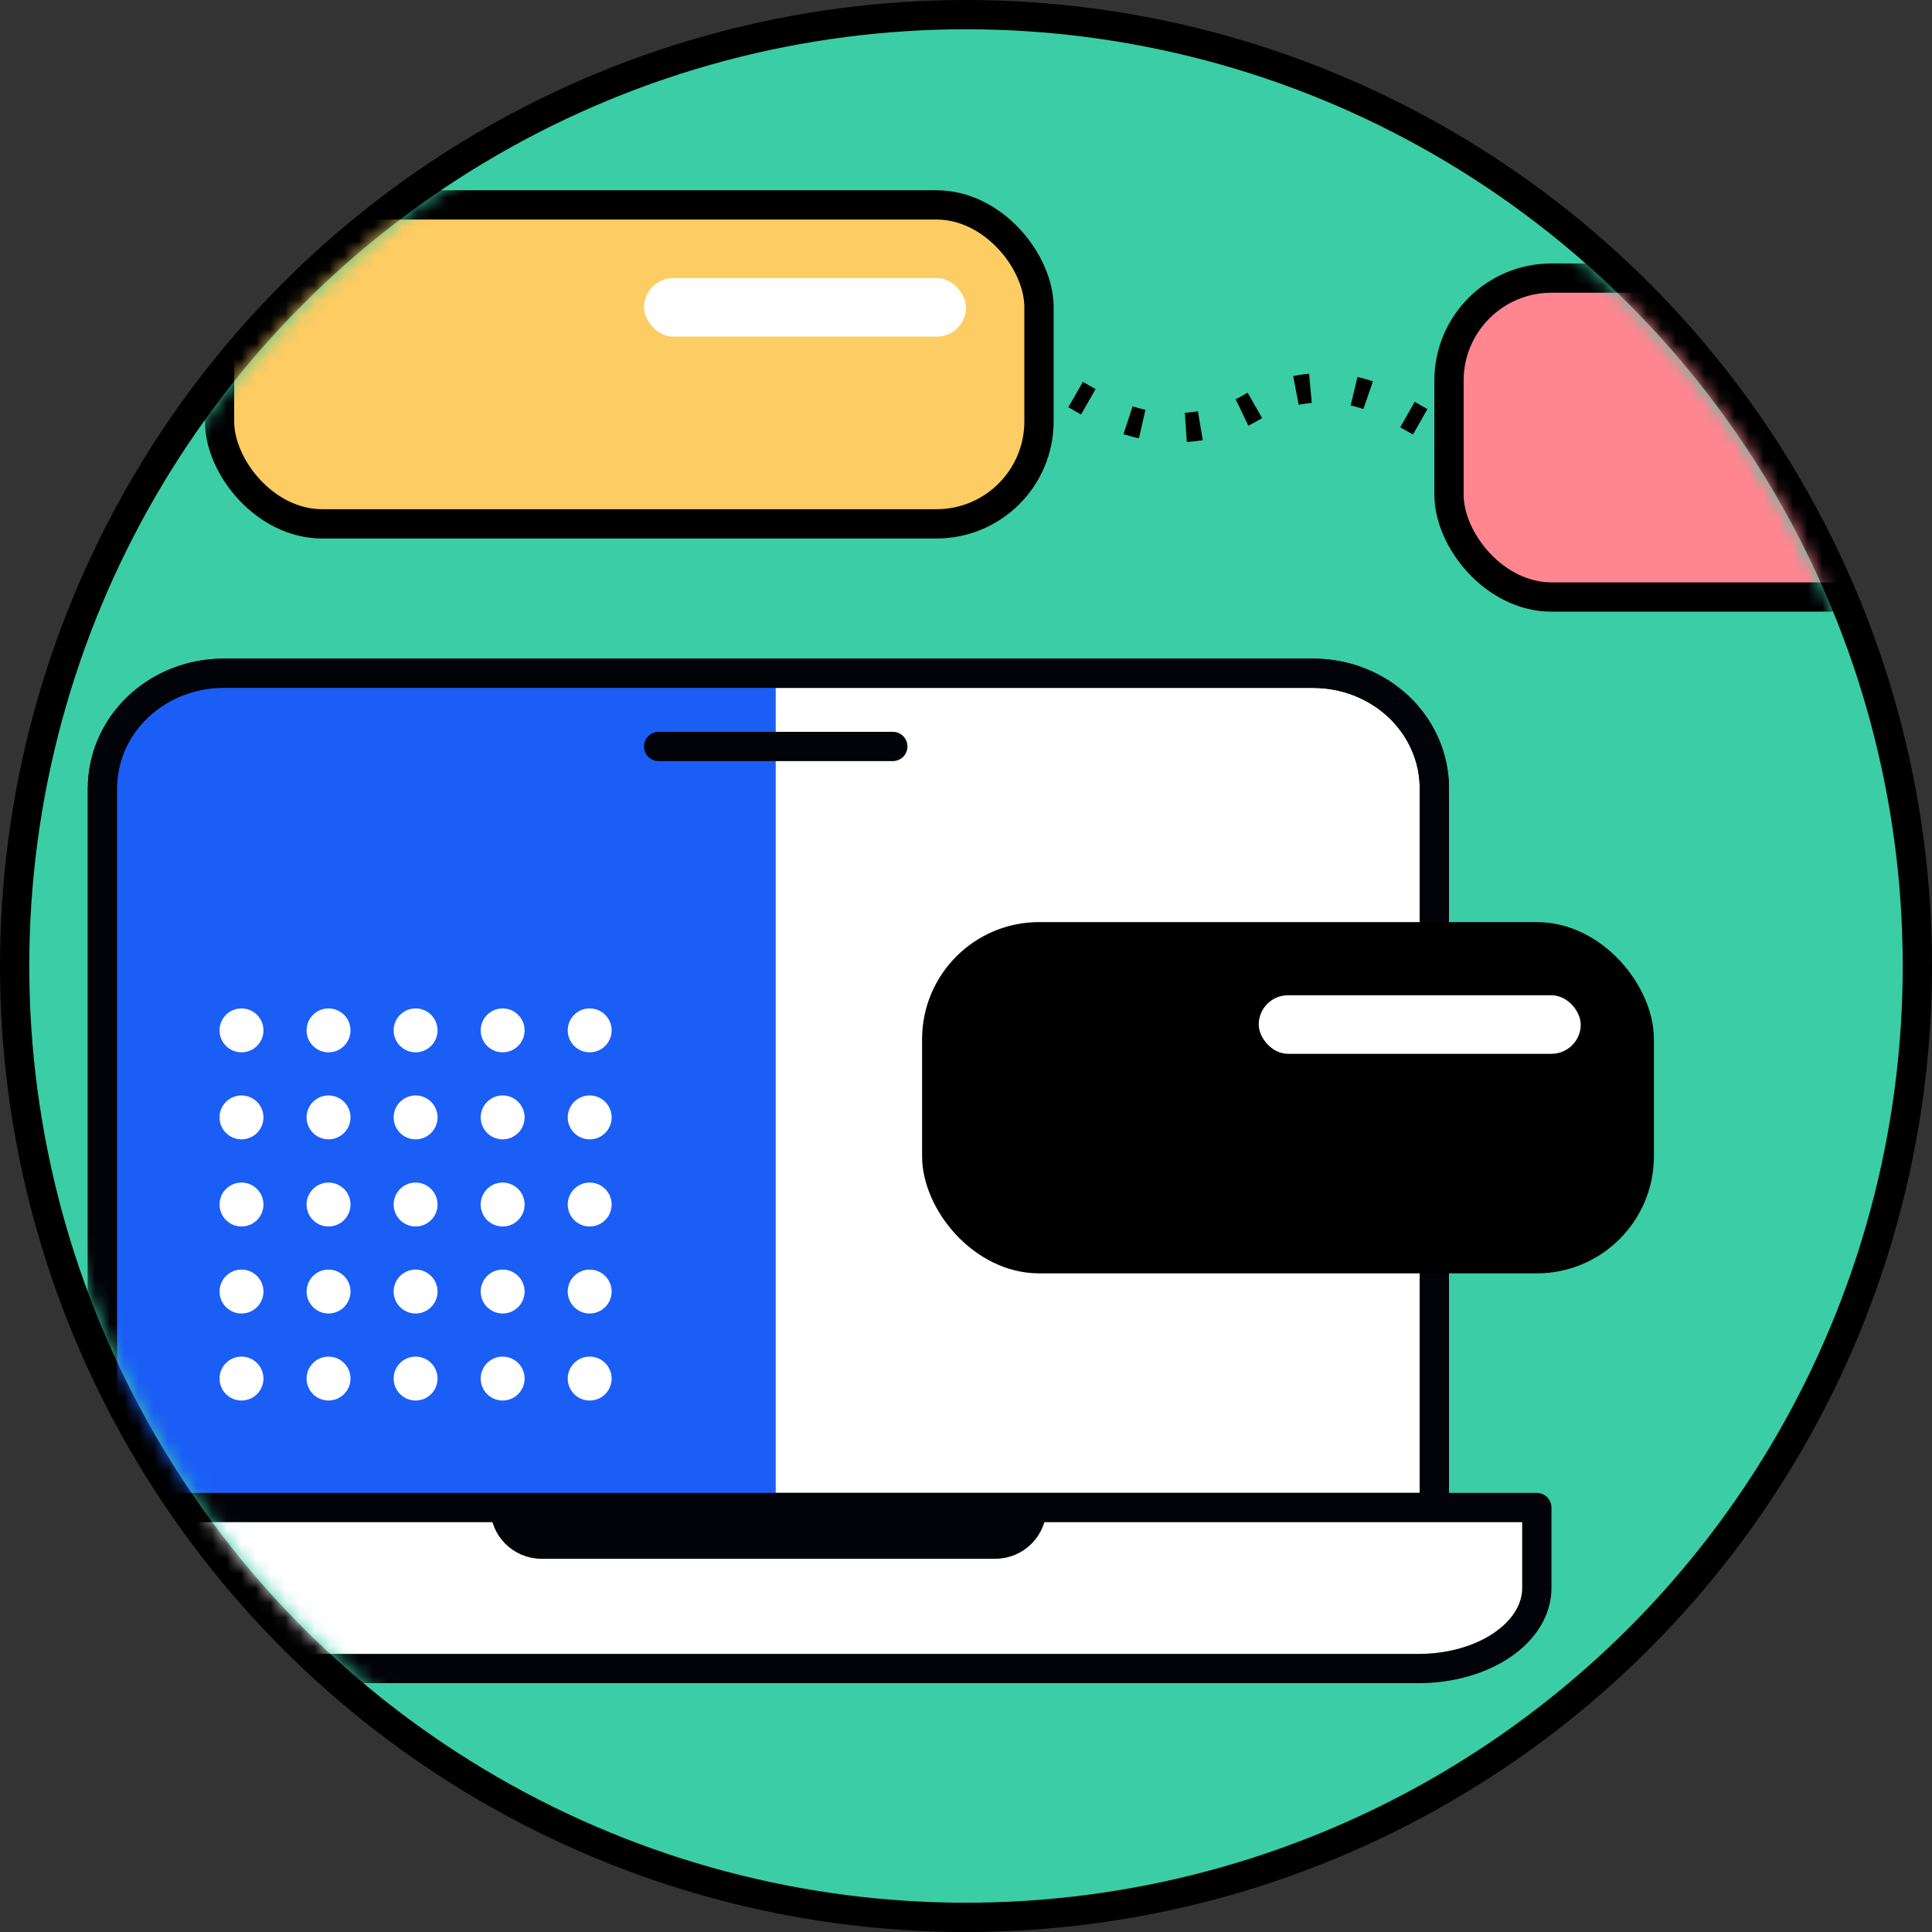 <svg width="132" height="132" viewBox="0 0 132 132" fill="none" xmlns="http://www.w3.org/2000/svg"><rect x="0" y="0" width="132" height="132" fill="#333333" stroke="none"/><circle cx="66" cy="66" r="65" fill="#3BCDA5" stroke="black" stroke-width="2"/><mask id="mask0_4939_8057" style="mask-type:alpha" maskUnits="userSpaceOnUse" x="2" y="2" width="128" height="128"><circle cx="66" cy="66" r="64" fill="#3BCDA5"/></mask><g mask="url(#mask0_4939_8057)"><path d="M7 103V53.867C7 51.78 7.872 49.779 9.423 48.304C10.975 46.829 13.079 46 15.273 46H89.727C91.921 46 94.025 46.829 95.577 48.304C97.128 49.779 98 51.78 98 53.867V103" fill="white"/><path d="M7 103V53.867C7 51.78 7.872 49.779 9.423 48.304C10.975 46.829 13.079 46 15.273 46H89.727C91.921 46 94.025 46.829 95.577 48.304C97.128 49.779 98 51.78 98 53.867V103H7Z" stroke="#010308" stroke-width="2" stroke-linecap="round" stroke-linejoin="round"/><path d="M53 46H15.273C13.079 46 10.975 46.829 9.423 48.304C7.872 49.779 7 51.78 7 53.867V103H53V46Z" fill="#1A5EF6"/><path d="M7 103V53.867C7 51.78 7.872 49.779 9.423 48.304C10.975 46.829 13.079 46 15.273 46H89.727C91.921 46 94.025 46.829 95.577 48.304C97.128 49.779 98 51.78 98 53.867V103" stroke="#010308" stroke-width="2" stroke-linecap="round" stroke-linejoin="round"/><circle cx="34.342" cy="94.188" r="1.5" fill="white"/><circle cx="34.342" cy="88.242" r="1.5" fill="white"/><circle cx="28.395" cy="94.188" r="1.5" fill="white"/><circle cx="28.395" cy="88.242" r="1.5" fill="white"/><circle cx="22.447" cy="94.188" r="1.5" fill="white"/><circle cx="22.447" cy="88.242" r="1.5" fill="white"/><circle cx="16.5" cy="94.188" r="1.5" fill="white"/><circle cx="16.5" cy="88.242" r="1.5" fill="white"/><circle cx="40.289" cy="94.188" r="1.5" fill="white"/><circle cx="40.289" cy="88.242" r="1.5" fill="white"/><circle cx="34.342" cy="82.297" r="1.5" fill="white"/><circle cx="28.395" cy="82.297" r="1.5" fill="white"/><circle cx="28.395" cy="76.344" r="1.5" fill="white"/><circle cx="22.447" cy="82.297" r="1.5" fill="white"/><circle cx="22.447" cy="76.344" r="1.5" fill="white"/><circle cx="16.5" cy="82.297" r="1.5" fill="white"/><circle cx="16.5" cy="76.344" r="1.5" fill="white"/><circle cx="22.447" cy="70.398" r="1.5" fill="white"/><circle cx="16.5" cy="70.398" r="1.5" fill="white"/><circle cx="34.342" cy="76.344" r="1.5" fill="white"/><circle cx="40.289" cy="76.344" r="1.5" fill="white"/><circle cx="28.395" cy="70.398" r="1.5" fill="white"/><circle cx="34.342" cy="70.398" r="1.5" fill="white"/><circle cx="40.289" cy="70.398" r="1.5" fill="white"/><circle cx="40.289" cy="82.297" r="1.5" fill="white"/><path d="M0 103H105V108.5C105 109.959 104.149 111.358 102.634 112.389C101.12 113.421 99.065 114 96.923 114H8.077C5.935 114 3.88 113.421 2.366 112.389C0.851 111.358 0 109.959 0 108.5V103Z" fill="white" stroke="#010308" stroke-width="2" stroke-linecap="round" stroke-linejoin="round"/><path d="M61 51H45" stroke="#010308" stroke-width="2" stroke-linecap="round" stroke-linejoin="round"/><path d="M34 103H71C71 104.657 69.657 106 68 106H37C35.343 106 34 104.657 34 103Z" fill="#010308" stroke="#010308"/><rect x="64" y="64" width="48" height="22" rx="7" fill="black" stroke="black" stroke-width="2"/><rect x="86" y="68" width="22" height="4" rx="2" fill="white"/><path d="M70 25C70 25 72.32 26.271 74.854 27.738C78.129 29.634 82.239 29.761 85.497 27.835V27.835C88.462 26.081 92.138 26.047 95.135 27.744L100 30.5" stroke="black" stroke-width="2" stroke-dasharray="1 3"/><rect x="99" y="19" width="55.987" height="21.79" rx="7" fill="#FF8591" stroke="black" stroke-width="2"/><rect x="15" y="14" width="55.987" height="21.79" rx="7" fill="#FDCC62" stroke="black" stroke-width="2"/><rect x="44" y="19" width="22" height="4" rx="2" fill="white"/></g></svg>